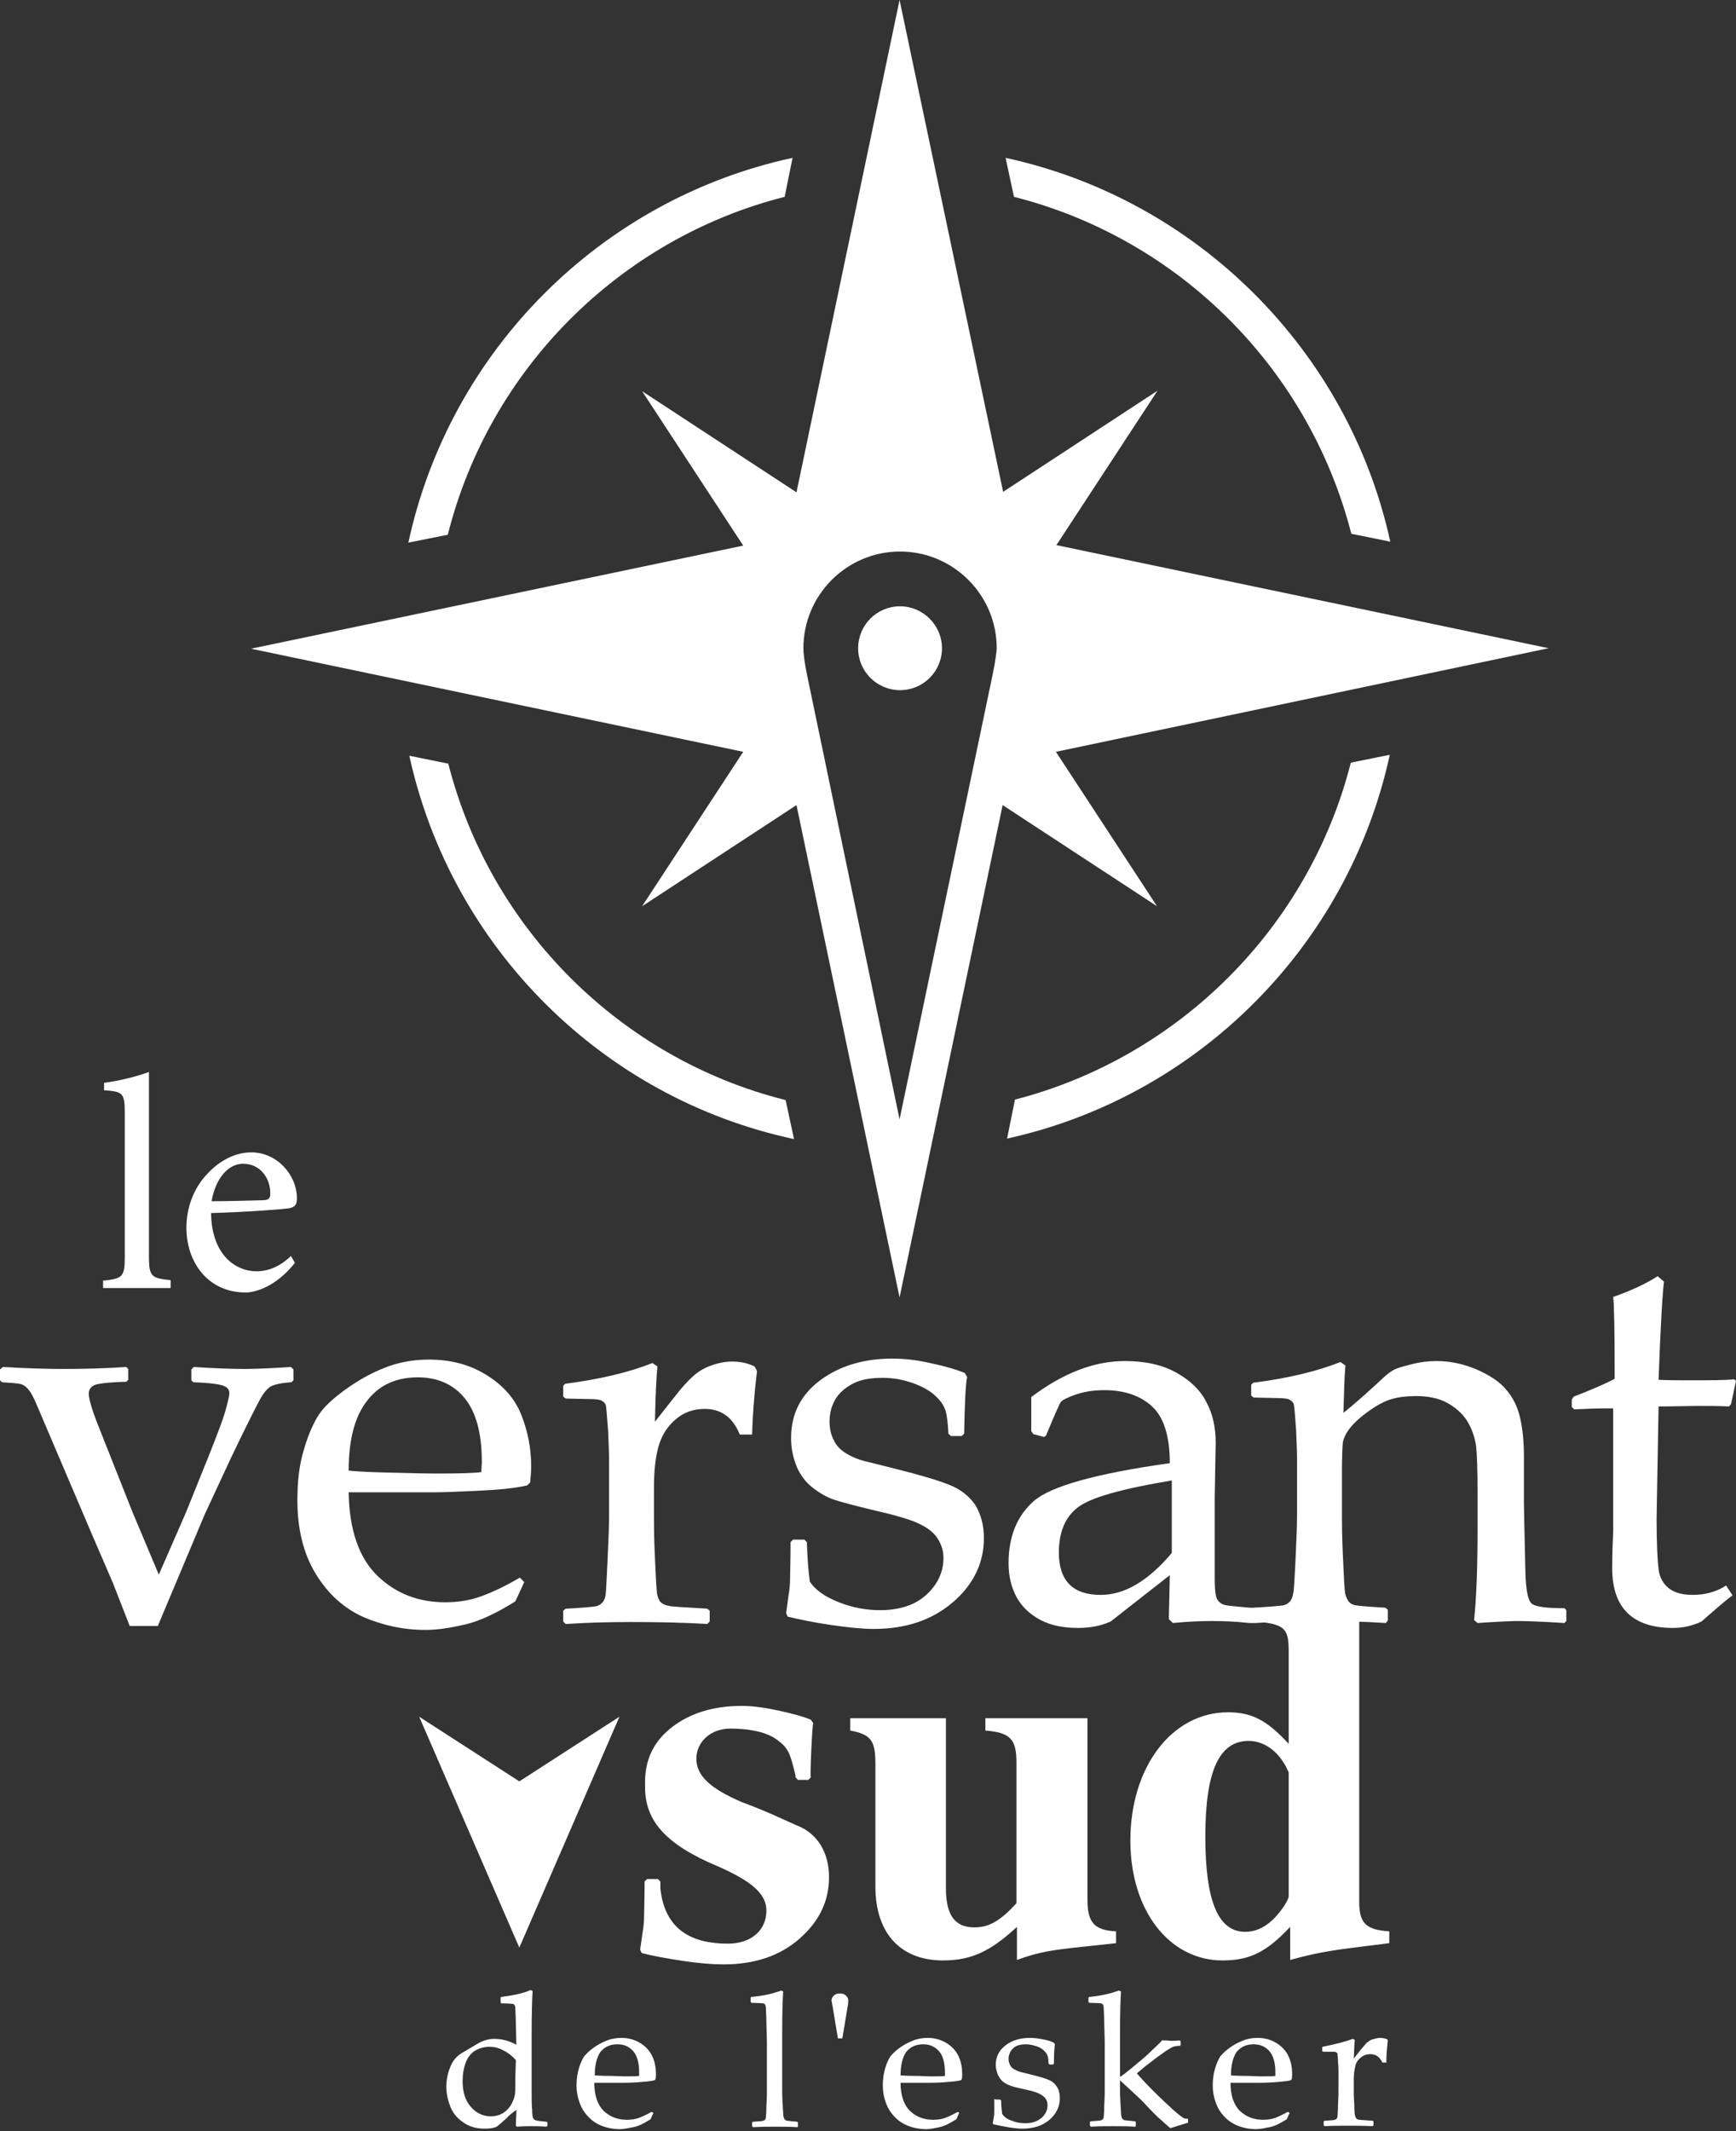 <?xml version="1.0" encoding="utf-8"?>
<!-- Generator: Adobe Illustrator 24.0.0, SVG Export Plug-In . SVG Version: 6.00 Build 0)  -->
<svg version="1.1" id="Calque_1" xmlns="http://www.w3.org/2000/svg" xmlns:xlink="http://www.w3.org/1999/xlink" x="0px" y="0px"
	 viewBox="0 0 352 432" style="enable-background:new 0 0 352 432;" xml:space="preserve">
<rect x="0" y="0" width="352" height="432" fill="#333333" stroke="none"/>
<style type="text/css">
	.st0{fill:#FFFFFF;}
</style>
<path class="st0" d="M101.5,405.8V405l0.1-0.2c2.4-0.3,4.4-0.7,6-1.4l0.4,0.2c-0.1,1.4-0.2,4.3-0.2,8.6v12.2c0,1.3,0,2.3,0.1,3.3
	c0,0.9,0.1,1.5,0.2,1.7c0.1,0.2,0.3,0.3,0.5,0.4c0.3,0.1,1,0.2,2.2,0.3l0.2,0.1v0.7l-0.2,0.2c-1.3-0.1-2.4-0.1-3.1-0.1
	c-0.7,0-1.6,0-2.9,0.1l-0.2-0.2c0-1.2,0.1-2.1,0.1-2.5c0-0.1,0-0.3,0-0.7c-0.7,0.5-1.4,1-2,1.7c-1,0.9-1.7,1.5-2,1.7
	c-0.6,0.3-1.4,0.4-2.4,0.4c-1.7,0-3.2-0.4-4.4-1.3c-1.2-0.8-2.1-1.9-2.6-3.2c-0.5-1.3-0.8-2.6-0.8-4c0-1.4,0.3-2.8,0.8-4
	c0.5-1.3,1.3-2.2,2.3-2.8c1-0.6,2-1.2,3.2-1.9s2.3-1,3.4-1c1.6,0,3.1,0.4,4.5,1.2l-0.1-4.1c0-1.4-0.1-2.4-0.1-3c0-0.6-0.1-0.9-0.2-1
	c-0.1-0.1-0.2-0.2-0.4-0.2c-0.2,0-0.9-0.1-2.3-0.1L101.5,405.8z M104.6,417.6c-0.8-0.9-1.6-1.5-2.6-2c-0.9-0.5-1.9-0.7-2.8-0.7
	c-1,0-2,0.3-2.9,0.8c-0.9,0.6-1.5,1.4-1.9,2.5c-0.4,1.1-0.6,2.3-0.6,3.6c0,2.2,0.5,3.9,1.6,5.2c1.1,1.3,2.5,2,4.1,2
	c0.9,0,1.7-0.2,2.4-0.6c0.7-0.4,1.3-1,1.7-1.7s0.7-1.4,0.8-2.1c0.1-0.7,0.1-2,0.1-3.9L104.6,417.6L104.6,417.6z"/>
<path class="st0" d="M132.5,428.3l-0.6,1.3c-1.3,0.8-2.4,1.4-3.5,1.6s-1.9,0.4-2.7,0.4c-1.5,0-2.9-0.3-4.2-0.9
	c-1.3-0.6-2.4-1.6-3.3-3c-0.8-1.4-1.3-3.1-1.3-5c0-1.3,0.2-2.5,0.5-3.5c0.3-1,0.7-1.8,1-2.3c0.4-0.5,1-1.1,1.8-1.7
	c0.8-0.6,1.7-1.1,2.7-1.5c0.9-0.4,2-0.6,3.1-0.6c1.5,0,2.8,0.4,3.9,1.1c1.1,0.7,1.9,1.6,2.4,2.7c0.5,1.1,0.7,2.3,0.7,3.5
	c0,0.4,0,0.8-0.1,1.1l-0.2,0.2c-0.8,0.2-2,0.3-3.4,0.4c-1.4,0.1-2.4,0.1-2.8,0.1h-6c0,2.6,0.7,4.5,1.9,5.7c1.3,1.2,2.8,1.8,4.7,1.8
	c0.9,0,1.7-0.1,2.5-0.4c0.8-0.3,1.6-0.7,2.5-1.2L132.5,428.3z M120.6,420.7c0.2,0,1.1,0.1,2.6,0.1c1.5,0,2.6,0.1,3.3,0.1
	c1.7,0,2.8,0,3.1-0.1c0-0.3,0-0.5,0-0.7c0-1.9-0.4-3.4-1.2-4.3s-1.8-1.4-3.2-1.4c-1.5,0-2.6,0.5-3.5,1.6
	C121,417.1,120.6,418.6,120.6,420.7"/>
<path class="st0" d="M158.4,403.5l0.4,0.2c-0.1,1.4-0.2,4.3-0.2,8.6V424c0,0.3,0,1.1,0.1,2.6c0.1,1.5,0.1,2.3,0.2,2.6
	c0.1,0.2,0.1,0.4,0.3,0.5c0.1,0.1,0.2,0.2,0.4,0.2s0.8,0.1,2,0.2l0.2,0.1v0.8l-0.1,0.2c-1.6-0.1-3-0.1-4.5-0.1c-1.4,0-2.9,0-4.5,0.1
	l-0.2-0.2v-0.8l0.2-0.1c1.2-0.1,1.9-0.1,2-0.2c0.2,0,0.3-0.1,0.4-0.2c0.1-0.1,0.2-0.3,0.2-0.5c0-0.2,0.1-1,0.1-2.4
	c0.1-1.4,0.1-2.4,0.1-3.1V414l-0.1-3.9c0-1.4-0.1-2.3-0.1-2.9c0-0.5-0.1-0.8-0.2-0.9c-0.1-0.1-0.2-0.2-0.4-0.2
	c-0.2,0-0.9-0.1-2.3-0.1l-0.2-0.2V405l0.1-0.2C154.8,404.6,156.8,404.1,158.4,403.5"/>
<path class="st0" d="M169.9,413.2l-1.1-6.6c-0.1-0.6-0.2-1-0.2-1.1c0-0.4,0.2-0.7,0.5-1c0.3-0.3,0.7-0.4,1.2-0.4
	c0.5,0,0.9,0.1,1.2,0.4c0.3,0.3,0.5,0.6,0.5,1c0,0.1,0,0.5-0.1,1.1l-1.1,6.6L169.9,413.2L169.9,413.2z"/>
<path class="st0" d="M194.5,428.3l-0.6,1.3c-1.3,0.8-2.4,1.4-3.4,1.6c-1,0.2-1.9,0.4-2.7,0.4c-1.5,0-2.9-0.3-4.2-0.9
	c-1.3-0.6-2.4-1.6-3.3-3c-0.8-1.4-1.3-3.1-1.3-5c0-1.3,0.2-2.5,0.5-3.5c0.3-1,0.7-1.8,1-2.3c0.4-0.5,1-1.1,1.8-1.7
	c0.8-0.6,1.7-1.1,2.7-1.5c0.9-0.4,2-0.6,3.1-0.6c1.5,0,2.8,0.4,3.9,1.1c1.1,0.7,1.9,1.6,2.4,2.7c0.5,1.1,0.7,2.3,0.7,3.5
	c0,0.4,0,0.8-0.1,1.1l-0.2,0.2c-0.8,0.2-2,0.3-3.4,0.4c-1.4,0.1-2.4,0.1-2.8,0.1h-6c0,2.6,0.7,4.5,1.9,5.7c1.3,1.2,2.8,1.8,4.7,1.8
	c0.9,0,1.7-0.1,2.5-0.4c0.8-0.3,1.6-0.7,2.5-1.2L194.5,428.3z M182.6,420.7c0.2,0,1.1,0.1,2.6,0.1c1.5,0,2.6,0.1,3.3,0.1
	c1.7,0,2.8,0,3.1-0.1c0-0.3,0-0.5,0-0.7c0-1.9-0.4-3.4-1.2-4.3s-1.8-1.4-3.2-1.4c-1.5,0-2.6,0.5-3.5,1.6
	C183,417.1,182.6,418.6,182.6,420.7"/>
<path class="st0" d="M202,425.6h0.8l0.2,0.2c0,1,0.1,1.9,0.2,2.7c0.4,0.6,1,1.1,2,1.4c0.9,0.4,1.9,0.5,2.8,0.5
	c1.3,0,2.4-0.4,3.2-1.1c0.8-0.7,1.2-1.6,1.2-2.5c0-0.5-0.1-1-0.4-1.4s-0.7-0.7-1.3-1c-0.6-0.3-1.6-0.6-3.1-0.9
	c-1.3-0.3-2.2-0.5-2.7-0.7c-0.5-0.2-1-0.4-1.5-0.8c-0.5-0.4-0.8-0.9-1.1-1.5c-0.2-0.6-0.4-1.2-0.4-1.9c0-1.7,0.7-3,2-4
	c1.3-1,3-1.5,4.9-1.5c0.8,0,1.7,0.1,2.7,0.3c1,0.2,1.7,0.4,2.2,0.7l0.2,0.3c-0.1,0.5-0.2,1.8-0.2,3.9l-0.2,0.2h-0.7l-0.2-0.2
	c0-0.8-0.1-1.3-0.2-1.6c-0.1-0.3-0.3-0.6-0.7-1c-0.4-0.4-0.9-0.7-1.5-0.9c-0.7-0.2-1.4-0.4-2.1-0.4c-0.8,0-1.4,0.1-1.9,0.3
	c-0.5,0.2-0.9,0.6-1.2,1c-0.3,0.5-0.5,1-0.5,1.6c0,0.5,0.1,0.9,0.3,1.3c0.2,0.4,0.5,0.7,0.9,0.9s0.8,0.4,1.2,0.5l2,0.5
	c1.7,0.4,3,0.8,3.7,1.1c0.8,0.3,1.3,0.8,1.7,1.4c0.4,0.6,0.6,1.4,0.6,2.3c0,1.7-0.7,3.2-2.1,4.4s-3.2,1.8-5.5,1.8
	c-0.8,0-1.8-0.1-2.9-0.3c-1.2-0.2-2.1-0.4-3-0.6l-0.1-0.2l0.2-1.2c0.1-0.4,0.1-0.8,0.1-1.2c0-0.4,0-1.2,0-2.5L202,425.6z"/>
<path class="st0" d="M226.9,403.5l0.4,0.2c-0.1,1.4-0.2,4.3-0.2,8.6v8.7c0.4-0.2,1.3-0.9,2.5-1.9c1.2-1,2.6-2.1,3.9-3.4
	c1.4-1.3,2.1-2,2.1-2.1c1.1,0,1.7,0.1,1.9,0.1c0.3,0,0.9,0,1.7-0.1l0.2,0.2v0.7l-0.1,0.2c-0.6,0-1.1,0.1-1.4,0.2
	c-0.3,0.1-1,0.5-2,1.2c-1,0.7-2.2,1.6-3.6,2.7l-1.8,1.5c0.7,0.8,1.8,2,3.4,3.6c1.6,1.6,3,2.9,4,3.8c1,0.9,1.7,1.4,2,1.6
	s0.6,0.2,1,0.2v0.8c-0.5,0.1-1.6,0.5-3.6,1.1c-1.3-1.1-2.1-1.9-2.5-2.2l-1.4-1.4l-1.6-1.7c-0.5-0.5-1.2-1.2-2-1.9l-2.7-2.5v2.2
	c0,0.3,0,1.1,0.1,2.6c0.1,1.5,0.1,2.3,0.2,2.6c0.1,0.2,0.1,0.4,0.3,0.5c0.1,0.1,0.2,0.2,0.4,0.2s0.8,0.1,2,0.2l0.2,0.1v0.8l-0.1,0.2
	c-1.6-0.1-3-0.1-4.5-0.1c-1.4,0-2.9,0-4.5,0.1l-0.2-0.2v-0.8l0.2-0.1c1.2-0.1,1.9-0.1,2-0.2c0.2,0,0.3-0.1,0.4-0.2
	c0.1-0.1,0.2-0.3,0.2-0.5c0-0.2,0.1-1,0.1-2.4c0.1-1.4,0.1-2.4,0.1-3.1V414l-0.1-3.9c0-1.4-0.1-2.3-0.1-2.9c0-0.5-0.1-0.8-0.2-0.9
	c-0.1-0.1-0.2-0.2-0.4-0.2c-0.2,0-0.9-0.1-2.3-0.1l-0.2-0.2V405l0.1-0.2C223.2,404.6,225.2,404.1,226.9,403.5"/>
<path class="st0" d="M261.5,428.3l-0.6,1.3c-1.3,0.8-2.4,1.4-3.5,1.6c-1,0.2-1.9,0.4-2.7,0.4c-1.5,0-2.9-0.3-4.2-0.9
	c-1.3-0.6-2.4-1.6-3.3-3c-0.8-1.4-1.3-3.1-1.3-5c0-1.3,0.2-2.5,0.5-3.5c0.3-1,0.7-1.8,1-2.3c0.4-0.5,1-1.1,1.8-1.7
	c0.8-0.6,1.7-1.1,2.7-1.5c0.9-0.4,2-0.6,3.1-0.6c1.5,0,2.8,0.4,3.9,1.1c1.1,0.7,1.9,1.6,2.4,2.7c0.5,1.1,0.7,2.3,0.7,3.5
	c0,0.4,0,0.8-0.1,1.1l-0.2,0.2c-0.8,0.2-2,0.3-3.4,0.4s-2.4,0.1-2.8,0.1h-6c0,2.6,0.7,4.5,1.9,5.7c1.3,1.2,2.8,1.8,4.7,1.8
	c0.9,0,1.7-0.1,2.5-0.4c0.8-0.3,1.6-0.7,2.5-1.2L261.5,428.3z M249.6,420.7c0.2,0,1.1,0.1,2.6,0.1c1.5,0,2.6,0.1,3.3,0.1
	c1.7,0,2.8,0,3.1-0.1c0-0.3,0-0.5,0-0.7c0-1.9-0.4-3.4-1.2-4.3c-0.8-0.9-1.8-1.4-3.2-1.4c-1.5,0-2.6,0.5-3.5,1.6
	C250,417.1,249.6,418.6,249.6,420.7"/>
<path class="st0" d="M274.3,413.3l0.4,0.2c-0.1,0.7-0.1,2-0.2,3.8l1.4-1.8c0.5-0.6,0.9-1,1.2-1.4c0.4-0.3,0.8-0.6,1.2-0.7
	s1-0.3,1.5-0.3c0.5,0,1.1,0.1,1.5,0.3l0.1,0.3c-0.2,1.6-0.3,3.1-0.3,4.4h-0.8c-0.5-1.1-1.3-1.7-2.4-1.7c-0.8,0-1.4,0.2-2,0.7
	c-0.6,0.5-1,1.1-1.1,1.8c-0.2,0.7-0.3,1.7-0.3,2.8v2.1c0,0.4,0,1.3,0.1,2.7c0,1.5,0.1,2.3,0.2,2.5c0.1,0.2,0.1,0.4,0.3,0.5
	c0.1,0.1,0.3,0.2,0.5,0.2c0.2,0,1.1,0.1,2.7,0.2l0.2,0.1v0.8l-0.2,0.2c-1.6-0.1-3.4-0.1-5.2-0.1c-1.4,0-2.9,0-4.5,0.1l-0.2-0.2v-0.8
	l0.2-0.1c1.2-0.1,1.9-0.1,2-0.2c0.2,0,0.3-0.1,0.4-0.2c0.1-0.1,0.2-0.3,0.2-0.5c0-0.2,0.1-1,0.1-2.4c0.1-1.4,0.1-2.4,0.1-3.1V420
	c0-0.5,0-1.2-0.1-2c0-0.9-0.1-1.4-0.1-1.6c0-0.2-0.1-0.3-0.3-0.4c-0.2-0.1-0.5-0.1-1-0.1l-1.6,0l-0.2-0.1v-0.8l0.1-0.1
	C270.7,414.4,272.7,413.9,274.3,413.3"/>
<polygon class="st0" points="85,348 105.3,361.1 125.6,348 105.3,394.8 "/>
<path class="st0" d="M220.5,385.1v-36.8h-20.7v2.5c5.2,0.4,6.3,1.9,6.3,6.5v28.5c-3.2,3.5-5.5,4.9-8.5,4.9c-3.7,0-5.8-2.1-5.8-7.9
	v-34.5h-19.4v2.5c4.2,0.8,5.1,2,5.1,6.7v24.9c0,9.6,5.2,15,13.7,15c5.7,0,9.6-1.8,15-6.8v6.7c4.4-1.6,6.9-2,13.6-2.7l6.5-0.7v-2.4
	C221.8,391.3,220.5,389.6,220.5,385.1"/>
<path class="st0" d="M275.6,385.5v-59.4h-22.2v2.5c6.9,0.5,7.9,1.2,7.9,6v18.9c-4.4-4.8-7.5-6.4-12.3-6.4c-11.4,0-19.8,11.1-19.8,26
	c0,14.2,7.9,24.3,18.7,24.3c5.5,0,8.9-1.7,13.7-6.8v6.7c4.8-1.3,7.3-1.8,13.7-2.6l6.4-0.8v-2.4C277,391.2,275.6,389.9,275.6,385.5
	 M261.3,384.4c0,0.5-0.9,2.1-2,3.4c-2.1,2.6-4.4,3.8-6.8,3.8c-5.5,0-8.1-6.2-8.1-19.3c0-13.3,2.8-19.4,8.8-19.4
	c3.4,0,6.5,2.5,8.1,6.4V384.4z"/>
<path class="st0" d="M161.5,370c-1.9-0.8-5.9-2.8-11.1-4.7c-6.5-2.8-9.2-5.4-9.2-8.8c0-3.4,2.9-6.1,6.9-6.1c2.8,0,7,0.4,9.5,2.3
	c2.3,1.7,2.6,2.7,3.7,7.2c0,0.1,0,0.2,0,0.4l0.5,0.5h2.1l0.5-0.5c-0.2,0,0.3-11,0.5-11l-0.5-0.7c-1.4-0.6-3.6-1.2-6.3-1.8
	c-2.8-0.6-5.3-1-7.7-1c-5.6,0-10.3,1.4-14,4.2c-3.7,2.8-5.6,6.5-5.6,11.2c0,0.1,0,0.2,0,0.3c0,0.3,0,0.5,0,0.8
	c0,6.8,4.2,11.6,14.7,16c7.1,3.1,9.9,5.7,9.9,9c0,4-3.1,6.7-7.8,6.7c-7.2,0-12.8-2.7-13.7-11.2c0-0.5,0-0.9,0-1.4l-0.5-0.5h-2.2
	l-0.5,0.5c0,3.6-0.1,5.9-0.1,7c0,1.1-0.1,2.2-0.3,3.3l-0.5,3.5l0.3,0.7c2.3,0.6,5.1,1.1,8.4,1.6c3.3,0.5,6,0.7,8.2,0.7
	c6.3,0,11.4-1.7,15.4-5.2c4-3.5,6-7.6,6-12.5c0-2.5-0.6-4.7-1.7-6.5C165.3,372.2,163.6,370.8,161.5,370"/>
<path class="st0" d="M49.5,277.5c-2.3,0-5.7-0.1-10.2-0.4l-0.5,0.5v2.2l0.4,0.4c3.2,0.1,5.3,0.4,6.1,0.7c0.8,0.3,1.2,0.8,1.2,1.5
	c0,0.6-0.3,1.8-0.8,3.6c-0.5,1.8-1.7,4.9-3.4,9.2l-4.6,11.4l-5.5,12.6l-5.3-12.6l-6.7-16.9c-1.5-3.7-2.2-6.1-2.2-7.2
	c0-0.7,0.3-1.2,0.9-1.6c0.6-0.4,2.8-0.7,6.7-0.8l0.4-0.4v-2.2l-0.4-0.4c-4.3,0.3-8.6,0.4-12.8,0.4c-3,0-7.1-0.1-12.2-0.4L0,277.6
	v2.2l0.4,0.4c1.8,0.1,2.9,0.2,3.5,0.3c0.6,0.1,1.2,0.4,1.7,1c0.6,0.6,1.2,1.7,1.9,3.4l11.3,26.5l4.1,9.5l3.4,8.7h5.7
	c5.5-13.1,8.7-20.7,9.5-22.6l5.3-11.4c3.2-6.7,5.2-10.6,5.9-11.9c0.7-1.3,1.4-2.1,2.1-2.6c0.7-0.4,2.2-0.8,4.3-0.9l0.4-0.4v-2.2
	l-0.5-0.5C54.6,277.4,51.4,277.5,49.5,277.5"/>
<path class="st0" d="M98.6,278.7c-3.4-2.1-7.2-3.1-11.7-3.1c-3.2,0-6.3,0.6-9,1.7c-2.8,1.1-5.4,2.6-7.9,4.4c-2.5,1.8-4.3,3.5-5.3,5
	c-1,1.5-2.1,3.8-3,6.9c-1,3.1-1.4,6.6-1.4,10.5c0,5.8,1.2,10.8,3.7,14.9c2.5,4.1,5.7,7,9.7,8.8c4,1.7,8.1,2.6,12.6,2.6
	c2.4,0,5-0.4,8-1.1c3-0.7,6.4-2.3,10.2-4.7l1.8-3.9l-0.9-0.9c-2.7,1.6-5.2,2.8-7.6,3.7c-2.4,0.9-4.9,1.3-7.5,1.3
	c-5.5,0-10.1-1.8-13.8-5.4s-5.7-9.3-5.8-16.9h17.7c1.4,0,4.2-0.1,8.4-0.3c4.2-0.2,7.6-0.5,10.1-1.1l0.6-0.6c0.1-1.1,0.2-2.2,0.2-3.3
	c0-3.7-0.7-7.1-2-10.4C104.4,283.5,102,280.8,98.6,278.7 M97.6,298.4c-1.1,0.2-4.2,0.3-9.3,0.3c-2.1,0-5.4-0.1-9.9-0.2
	c-4.4-0.1-7-0.3-7.7-0.4c0-6.2,1.2-10.9,3.7-14.1c2.4-3.2,5.9-4.8,10.3-4.8c4,0,7.2,1.4,9.5,4.2c2.3,2.8,3.5,7.1,3.5,12.9
	C97.7,296.9,97.6,297.5,97.6,298.4"/>
<path class="st0" d="M148.5,276c-1.5,0-2.9,0.3-4.3,0.8c-1.4,0.5-2.6,1.2-3.7,2.2c-1,0.9-2.3,2.3-3.6,4l-4.1,5.2
	c0.1-5.4,0.3-9.1,0.5-11.2l-1-0.7c-4.8,1.9-10.7,3.3-17.7,4.2l-0.4,0.4v2.2l0.5,0.4l4.6,0.1c1.4,0,2.4,0.1,2.8,0.4
	c0.5,0.3,0.8,0.7,0.8,1.3c0.1,0.6,0.2,2.2,0.4,4.7c0.1,2.6,0.2,4.6,0.2,6v10.9c0,2.1-0.1,5.1-0.3,9.2c-0.2,4-0.3,6.4-0.4,7.2
	c-0.1,0.7-0.4,1.3-0.7,1.6c-0.4,0.4-0.8,0.6-1.2,0.7c-0.5,0.1-2.5,0.3-6.2,0.5l-0.5,0.4v2.2l0.5,0.5c4.6-0.3,9.1-0.4,13.3-0.4
	c5.4,0,10.5,0.1,15.4,0.4l0.5-0.5v-2.2l-0.5-0.4c-4.7-0.3-7.3-0.4-7.9-0.6c-0.6-0.1-1-0.3-1.4-0.6c-0.4-0.3-0.6-0.8-0.8-1.5
	c-0.2-0.7-0.3-3.2-0.5-7.5s-0.2-7-0.2-8.1v-6.2c0-3.4,0.3-6.1,0.9-8.3c0.6-2.2,1.7-4,3.4-5.5c1.7-1.5,3.7-2.2,6-2.2
	c3.3,0,5.7,1.7,7.1,5.2h2.5c0.1-3.7,0.4-8,1-12.9L153,277C151.6,276.3,150.1,276,148.5,276"/>
<path class="st0" d="M192.5,301c-2.2-0.9-5.9-2-11.1-3.3l-6-1.5c-1.3-0.3-2.5-0.8-3.7-1.5c-1.2-0.7-2.1-1.6-2.6-2.7
	c-0.6-1.1-0.9-2.4-0.9-3.8c0-1.9,0.5-3.5,1.4-4.9c0.9-1.3,2.2-2.3,3.7-3c1.5-0.7,3.4-1,5.7-1c2.2,0,4.2,0.4,6.2,1.1
	c1.9,0.7,3.5,1.6,4.5,2.6c1.1,1,1.7,2,2,2.9c0.3,0.9,0.5,2.5,0.6,4.7l0.5,0.5h2.2l0.5-0.5c0.1-6.2,0.3-10,0.6-11.5l-0.5-0.8
	c-1.5-0.6-3.7-1.3-6.6-1.9c-2.9-0.7-5.6-1-8.1-1c-5.8,0-10.7,1.5-14.6,4.4c-3.9,2.9-5.9,6.8-5.9,11.7c0,2.1,0.4,3.9,1.1,5.7
	c0.7,1.7,1.8,3.2,3.2,4.3s2.9,2,4.4,2.5c1.5,0.5,4.2,1.2,7.9,2.1c4.4,1,7.5,1.9,9.2,2.7c1.7,0.8,3,1.7,3.8,2.9
	c0.8,1.2,1.3,2.5,1.3,4.1c0,2.9-1.2,5.4-3.5,7.5c-2.3,2.1-5.5,3.1-9.4,3.1c-2.7,0-5.5-0.5-8.3-1.6s-4.8-2.5-5.9-4.2
	c-0.3-2.2-0.5-4.9-0.6-8l-0.5-0.5h-2.3l-0.5,0.5c0,3.7-0.1,6.1-0.1,7.3c0,1.2-0.1,2.3-0.3,3.4l-0.5,3.7l0.3,0.7
	c2.4,0.6,5.4,1.2,8.8,1.7c3.4,0.5,6.3,0.8,8.6,0.8c6.6,0,11.9-1.8,16.1-5.4c4.2-3.6,6.3-8,6.3-13c0-2.6-0.6-4.9-1.8-6.8
	C196.5,303.3,194.8,301.9,192.5,301"/>
<path class="st0" d="M310.5,325c-0.7-0.7-1.1-2.7-1.2-6.3c-0.2-8.6-0.3-13.1-0.3-13.8v-9.7c0-3.1-0.3-5.8-0.8-7.9
	c-0.5-2.1-1.4-4-2.8-5.6c-1.3-1.6-3.3-2.9-6-4.1c-2.6-1.1-5.3-1.7-8.1-1.7c-1.7,0-3.3,0.2-4.9,0.6c-1.6,0.4-2.7,0.7-3.4,1
	s-1.4,0.8-2.2,1.5c-2.7,2.5-5.4,5-8.4,7.4c0.1-4,0.2-7.2,0.4-9.6l-1-0.7c-4.8,1.9-10.7,3.3-17.7,4.2l-0.4,0.4v2.2l0.5,0.4l4.6,0.1
	c1.4,0,2.4,0.1,2.8,0.4c0.5,0.3,0.8,0.7,0.8,1.3c0.1,0.6,0.2,2.2,0.4,4.7c0.1,2.5,0.2,4.6,0.2,6v10.9c0,2.1-0.1,5.1-0.3,9.2
	c-0.2,4-0.3,6.4-0.5,7.2c-0.1,0.7-0.4,1.3-0.7,1.6c-0.4,0.4-0.8,0.6-1.2,0.7c-0.5,0.1-2.5,0.3-6.2,0.5h-0.7l-3.2-0.3
	c-1.1-0.1-1.9-0.2-2.3-0.4c-0.4-0.2-0.8-0.5-1.1-1c-0.3-0.5-0.5-1.8-0.5-4.1v-16.5l0.2-11.1c0-3.2-0.6-5.9-1.9-8.3
	c-1.2-2.4-3.3-4.4-6-5.9c-2.8-1.6-6.3-2.4-10.5-2.4c-6.2,0-12.5,2.4-19,7.3v6.9l0.4,0.6l2.2,0.6l0.4-0.3c1.7-4.1,2.7-6.4,3-6.8
	c0.3-0.4,1.3-0.9,3-1.5c1.7-0.6,3.7-0.9,5.8-0.9c4.1,0,7.3,1.1,9.7,3.3c2.4,2.2,3.6,6.1,3.6,11.5c-15,2.1-24.2,4.7-27.6,7.7
	c-3.4,3-5.1,7.2-5.1,12.6c0,2.7,0.6,5,1.7,7c1.1,1.9,2.7,3.4,4.8,4.5c2.1,1.1,4.6,1.6,7.6,1.6c2.4,0,4.6-0.4,6.6-1.3l12-9.4
	l-0.2,8.9l0.8,0.8c3.1-0.3,5.8-0.4,8-0.4c2.3,0,4.8,0.1,7.5,0.4l1.3,0c4.7-0.3,8.6-0.4,12.9-0.4c4.3,0,8.8,0.1,13.5,0.4l0.4-0.5
	v-2.2l-0.5-0.4c-3.6-0.2-5.6-0.4-6.1-0.5c-0.5-0.1-0.9-0.3-1.2-0.6c-0.3-0.3-0.6-0.9-0.8-1.6c-0.2-0.7-0.3-3.3-0.5-7.7
	c-0.2-4.4-0.2-7-0.2-7.8v-9.6c0-2.9,0.1-4.9,0.2-5.8c0.2-0.9,0.7-1.9,1.5-2.9c0.8-1,2.1-2.2,3.8-3.4c1.7-1.2,3.2-2,4.6-2.4
	c1.4-0.4,3-0.6,4.9-0.6c2.4,0,4.5,0.4,6.2,1.3c1.7,0.9,3.1,2.1,4.1,3.6c1,1.6,1.6,3.3,1.9,5.2c0.2,1.9,0.3,5,0.3,9.4v7.2
	c0,7.7-0.2,13.9-0.7,18.7l0.7,0.6c4.4-0.3,7.1-0.4,8.1-0.4c1.7,0,4.8,0.1,9.5,0.4l0.4-0.4v-2.2l-0.4-0.4
	C313.5,326,311.2,325.7,310.5,325 M237.6,314.8c-4.8,5.7-9.6,8.5-14.4,8.5c-5.7,0-8.5-2.9-8.5-8.6c0-4.1,1.3-7.2,3.8-9.1
	c2.5-2,8.9-3.8,19.1-5.5V314.8z"/>
<path class="st0" d="M343.2,323.3c-2.2,0-3.8-0.5-4.9-1.4c-1.1-0.9-1.8-2.2-2-3.8c-0.2-1.6-0.4-5-0.4-10.3l0.4-22.7
	c3.3,0,5.9-0.1,8-0.1c2.3,0,4.4,0,6.3,0.1l0.4-0.5l1-4.7l-0.4-0.3c-1.9,0.2-5,0.2-9.3,0.2c-2.1,0-4.1,0-6-0.1
	c0.4-11,0.8-17.6,1.1-19.9l-1.3-1.1c-2.3,1.5-5.3,2.9-9,4.2c0.2,1.6,0.3,7.1,0.3,16.6c-2.1,1.1-4.9,2.3-8.3,3.6l-0.4,0.6v1.5
	l0.5,0.5c2.1-0.1,4-0.2,5.6-0.2h2.3v23c0,0.7,0,1.3,0,1.9c-0.1,2.1-0.2,4.6-0.2,7.5c0,8,4.1,12.1,12.3,12.1c2,0,3.9-0.4,5.8-1.3
	c3.3-2.9,5.4-4.7,6.3-5.3l-1.3-2C348,322.7,345.7,323.3,343.2,323.3"/>
<path class="st0" d="M20.9,261.2v-1.6c3.9-0.4,4.4-0.7,4.4-4.8v-29.1c0-4.2-0.4-4.4-4.2-4.7v-1.5c3.2-0.4,7-1.4,9.1-2.2v37.4
	c0,4.1,0.5,4.4,4.4,4.8v1.6H20.9z"/>
<path class="st0" d="M59.8,256c-3.9,4.9-8.1,6-10,6c-7.6,0-12-6.1-12-13.1c0-4.2,1.5-8,4.1-10.8c2.5-2.8,5.8-4.5,9-4.5h0.1
	c5.1,0,9.2,4.5,9.2,9.3c0,1.2-0.3,1.7-1.4,2c-1,0.2-8.7,0.8-16,1c0.1,8.4,4.9,11.8,9.2,11.8c2.5,0,4.8-1,7-3.1L59.8,256z
	 M49.3,235.9c-2.8,0-5.5,2.6-6.4,7.6c3.4,0,6.8-0.1,10.4-0.2c1.1,0,1.5-0.4,1.5-1.2C54.9,238.9,52.8,235.9,49.3,235.9L49.3,235.9
	L49.3,235.9z"/>
<path class="st0" d="M205.6,39.9c33.5,8.5,59.8,34.8,68.4,68.3l7.9,1.6C273.4,71,242.7,40.4,203.9,32L205.6,39.9z"/>
<path class="st0" d="M90.8,108.4c8.4-33.5,34.8-60,68.3-68.5l1.6-7.9c-38.9,8.4-69.5,39.1-77.9,78L90.8,108.4z"/>
<path class="st0" d="M273.9,154.6c-8.5,33.4-34.8,59.7-68.1,68.3l-1.6,7.9c38.7-8.5,69.2-39.1,77.6-77.8L273.9,154.6z"/>
<path class="st0" d="M159.3,223c-33.5-8.4-59.9-34.8-68.4-68.2l-7.9-1.6c8.5,38.8,39.1,69.4,78,77.7L159.3,223z"/>
<path class="st0" d="M182.5,122.9c-4.7,0-8.5,3.8-8.5,8.5c0,4.7,3.8,8.5,8.5,8.5c4.7,0,8.5-3.8,8.5-8.5
	C191,126.7,187.1,122.9,182.5,122.9"/>
<path class="st0" d="M314,131.4l-99.8-20.9l20.5-31.3l-31.3,20.5L182.4,0l-20.9,99.8l-31.3-20.5l20.5,31.3l-99.8,20.9l99.8,20.9
	l-20.5,31.3l31.3-20.5l20.9,99.8l20.9-99.8l31.3,20.5l-20.5-31.3L314,131.4z M201.2,137.1l-18.8,89.8l-18.7-89.8
	c0,0-0.8-3.7-0.8-5.7c0-10.8,8.8-19.6,19.6-19.6s19.6,8.8,19.6,19.6C202,133.4,201.2,137.1,201.2,137.1"/>
</svg>
